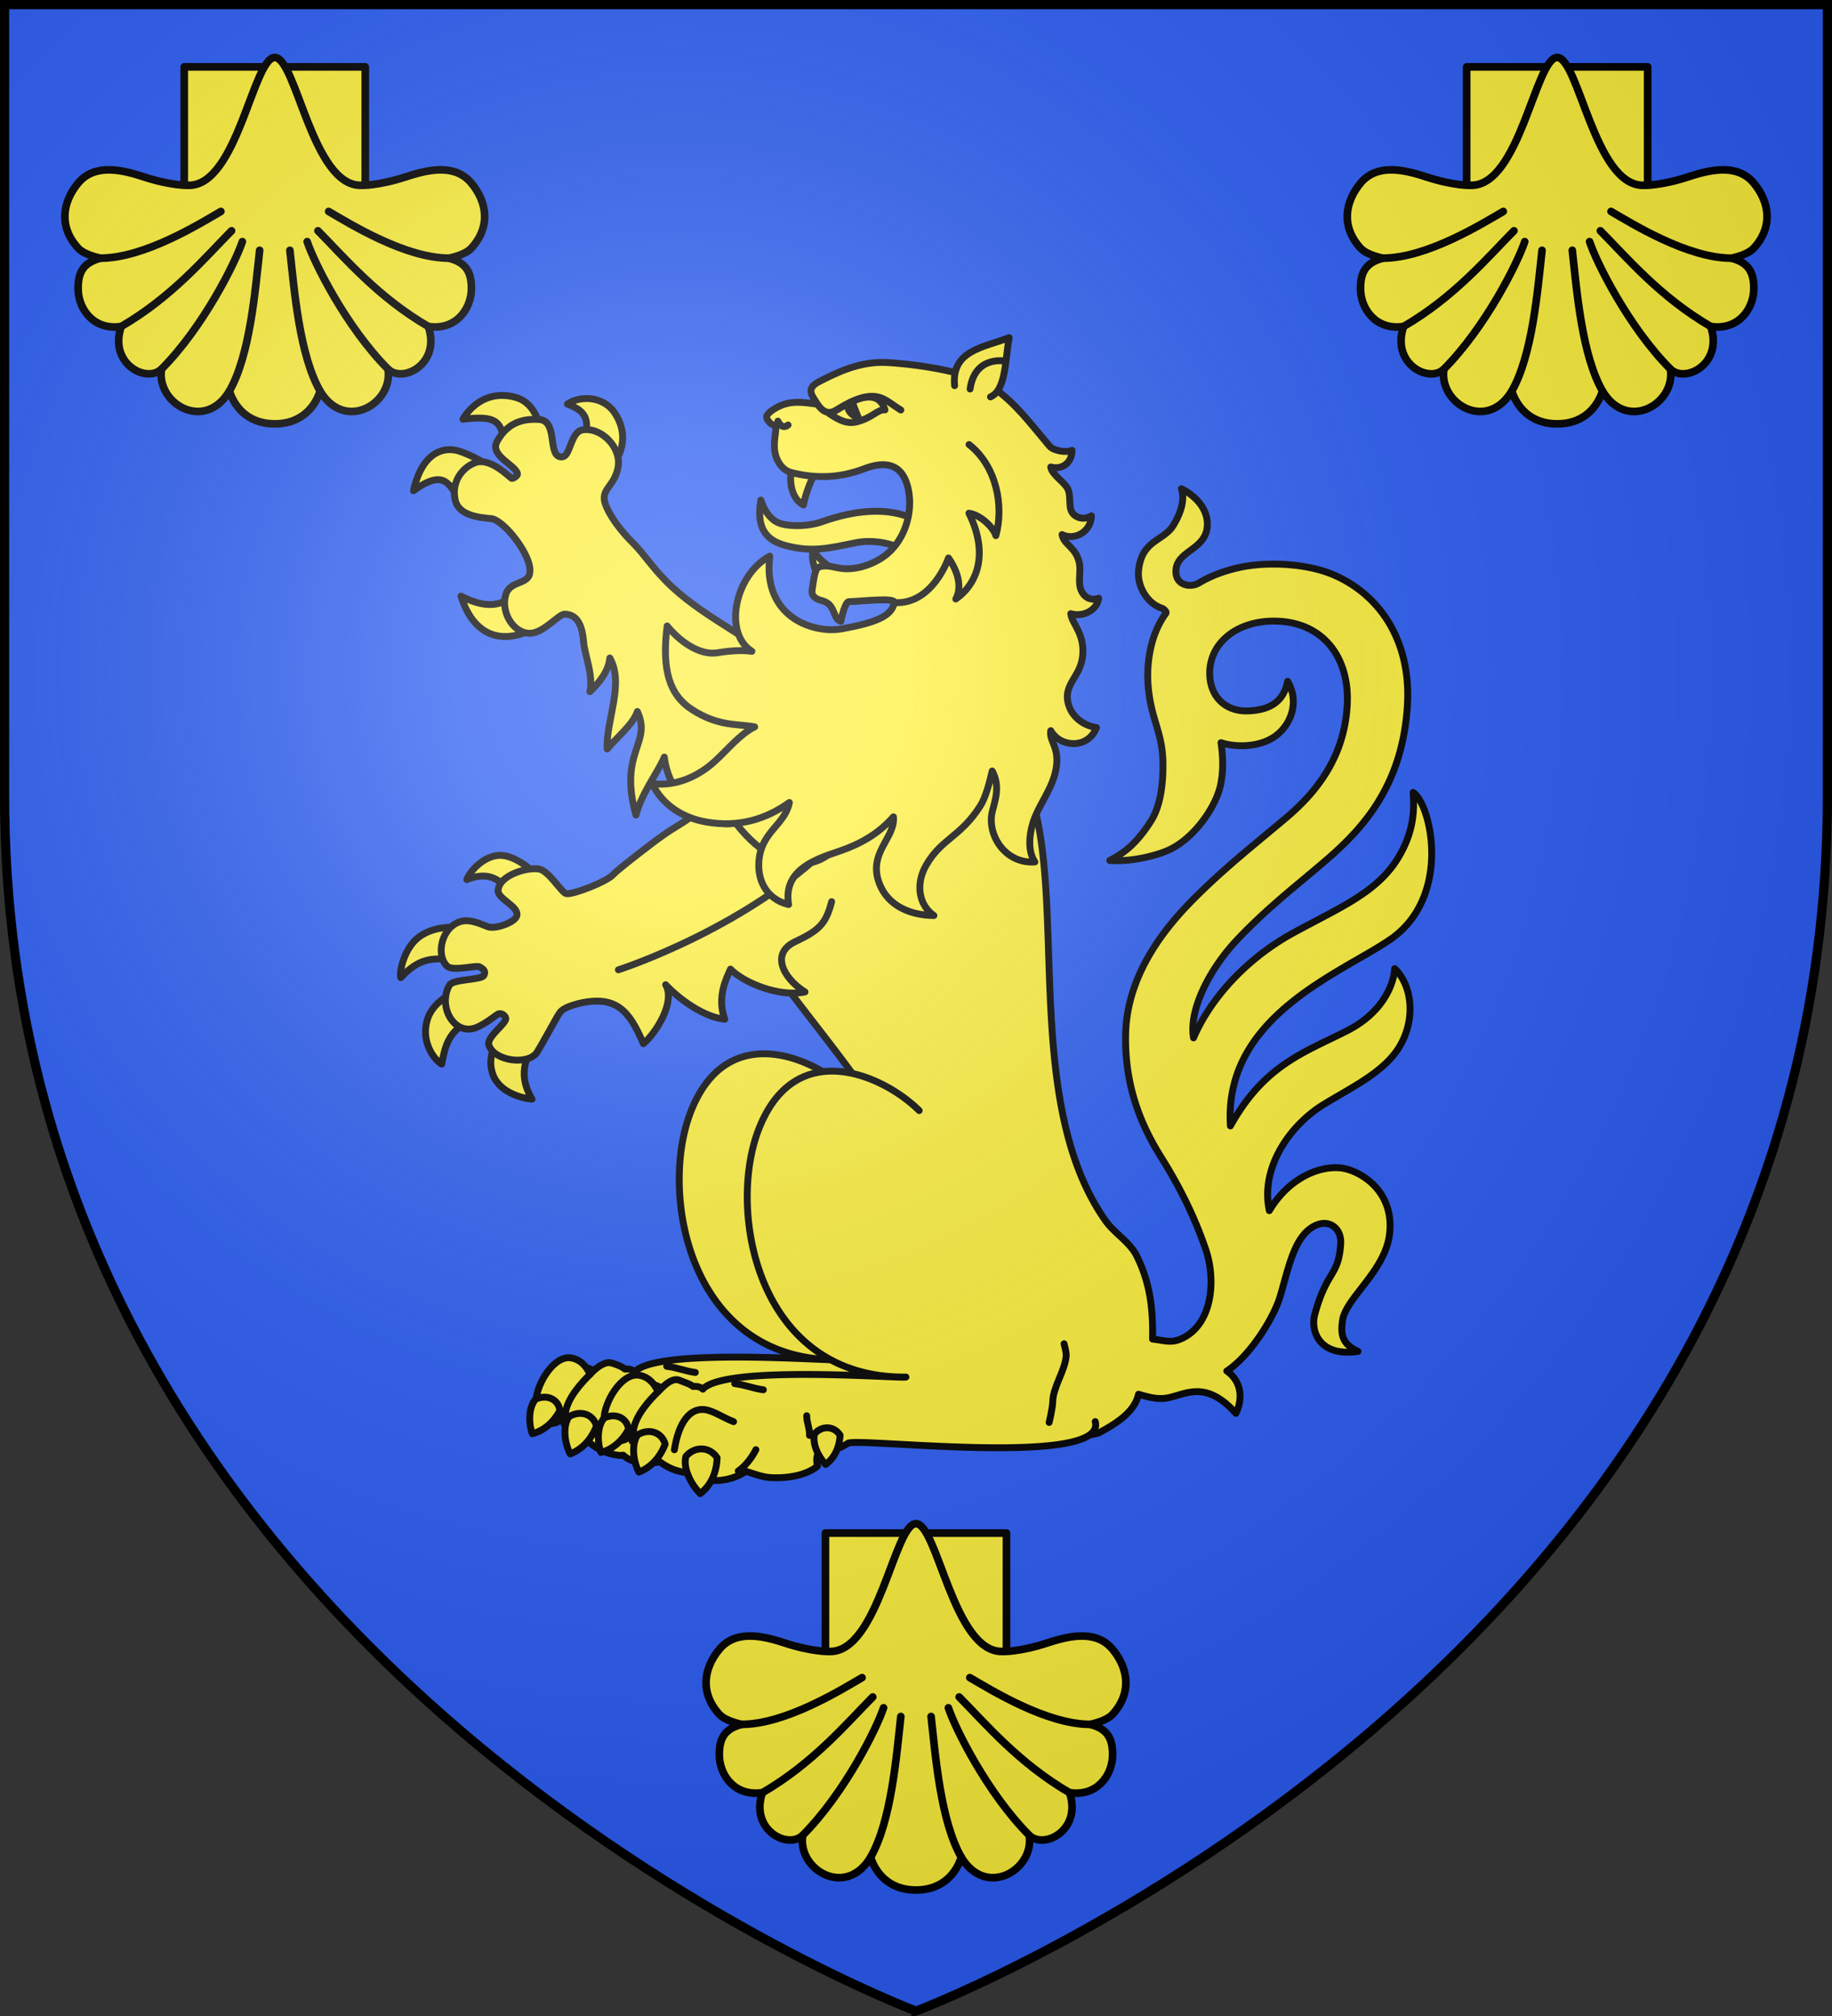 <svg height="660" width="600" xmlns="http://www.w3.org/2000/svg" xmlns:xlink="http://www.w3.org/1999/xlink"><rect width="100%" height="100%" fill="#333333" stroke="none"/><radialGradient id="b" cx="221.445" cy="226.331" gradientTransform="matrix(1.353 0 0 1.349 -77.63 -85.747)" gradientUnits="userSpaceOnUse" r="300"><stop offset="0" stop-color="#fff" stop-opacity=".314"/><stop offset=".19" stop-color="#fff" stop-opacity=".251"/><stop offset=".6" stop-color="#6b6b6b" stop-opacity=".125"/><stop offset="1" stop-opacity=".125"/></radialGradient><path d="M300 658.5s298.5-112.32 298.5-397.772V1.5H1.5v259.228C1.5 546.18 300 658.5 300 658.5z" fill="#2b5df2" fill-rule="evenodd"/><g stroke="#000" stroke-linecap="round" stroke-linejoin="round" stroke-width="2.07"><g fill="#fcef3c"><g fill-rule="evenodd"><path d="M176.144 205.077c-4.684 7.162-10.703 7.477-18.44 3.534 4.633 14.712 15.965 14.844 26.434 6.94zm-21.336-40.565c-4.128-.227-9.145 2.303-11.431 12.34 10.957-7.84 10.804-.022 16.058 5.335l7.577-12.18s-4.056-3.027-9.522-4.958a9.724 9.724 0 0 0-2.682-.537zm41.24-15.397c-2.325-.104-4.62.504-6.288 1.658 4.776 1.838 7.38 3.948 4.773 11.847l8.976 6.291c2.345-2.694 4.894-8.922.474-15.518-1.892-2.823-4.947-4.145-7.936-4.278zm-25.922-.947c-6.922-.041-10.804 5.253-11.837 7.181 12.34-1.553 11.181 2.03 13.261 9.389l10.779-4.196c-.87-3.862-2.408-10.135-8.048-11.757a15.275 15.275 0 0 0-4.155-.617zm-.454 192.056c-1.454 2.815-4.113 7.038-2.484 12.093 1.985 6.157 9.728 7.624 11.912 7.774-3.77-6.424-2.57-10.906.471-17.12zm-11.947-13.18s-8.172 2.607-10.152 9.082c-2.112 6.906 2.295 12.346 4.327 13.416.901-4.832 1.967-11.755 11.464-13.663zm-2.354-18.75c-2.543.013-6.544.439-9.797 2.596-5.1 3.382-6.524 11.062-6.027 12.603 5.023-5.211 8.82-6.755 18.13-4.803l.215-10.27s-.995-.134-2.521-.126zm14.06-21.61c-4.676.043-8.982 4.586-9.98 7.292 5.05-2.002 8.507-1.07 11.436 1.995l7.49-5.26s-3.989-3.48-8.007-3.981a7.063 7.063 0 0 0-.94-.045zM374.755 176.277c1.084 3.286-.092 7.1-2.366 10.903-2.963 4.958-9.674 4.43-10.548 13.81-.433 4.692 2.708 9.981 7.166 11.294.528.322 1.415 1.031 1.038 1.546-4.92 6.725-5.809 15.622-5.31 21.792.832 10.303 4.409 13.933 4.455 23.475.015 2.974.01 11.55-3.582 17.203-4.428 6.969-8.217 9.73-12.436 11.925 5.953.372 12.317-1.003 16.772-2.725 8.233-3.182 15.219-13.314 16.608-20.031.926-4.473.718-8.654.128-12.727 4.03 1.358 11.05 1.551 15.96-1.688 5.04-3.327 7.832-10.515 4.124-16.783-1.281 6.353-5.542 8.657-11.94 8.91-6.09.24-10.956-3.547-11.487-10.134-.784-9.708 7.501-16.781 18.891-16.916 15.089-.179 23.287 10.859 22.487 25.3-.803 14.475-8 25.13-18.175 33.745-8.743 7.402-17.943 14.593-27.04 23.588-7.096 7.016-21.074 21.888-21.543 41.607-.347 14.613 3.92 26.43 10.596 37.076s10.63 19.516 13.479 27.771c3.423 9.923 1.82 23.465-7.829 27.263-2.755 1.084-4.941.265-8.148-.114.202-9.959-.997-17.362-4.723-24.972-2.096-4.283-6.728-6.818-9.475-10.715-36.327-51.56 8.516-156.125-58.673-150.848l-44.131 69.127c1.44 9.996 51.073 58.912 48.572 84.146l36.639 60.073c5.136 4.846 10.271 2.52 15.408 1.535 5.313-2.804 10.999-6.342 12.15-11.723 2.586.696 4.54 1.38 7.327 1.262 5.797-.244 12.062-6.634 22.013 4.473 2.07-4.159 1.863-9.52-2.73-12.738 6.758-4.37 14.014-15.654 16.053-22.426 2.656-8.823 4.335-19.138 11.362-21.69 3.729-1.354 7.22 1.316 6.9 5.881-.697 9.91-4.146 7.779-7.801 21.157-1.372 5.024 1.337 12.904 13.003 11.165-4.939-2.27-5.2-5.268-4.667-9.23.925-6.88 12.943-14.936 14.2-26.237 1.479-13.293-9.425-19.275-14.835-19.79-7.245-.687-16.07 3.857-21.405 12.872-2.82-13.129 6.401-25.9 16.4-32.007 8.377-5.117 17.892-9.596 22.554-16.968 5.257-8.312 4.199-18.77-1.194-23.923-.275 4.972-3.77 13.322-14.237 18.668-12.706 6.49-24.99 10.212-35.249 28.706-2.153-33.088 33.469-45.984 48.268-56.228 18.368-12.714 12.369-40.417 6.794-44.199.323 4.64.514 11.902-5.035 20.493-6.42 9.937-17.644 14.441-31.187 21.864-13.47 7.382-24.65 19.177-29.952 31.552-1.463-8.352 4.746-20.452 12.567-28.925 8.101-8.775 17.779-16.467 23.283-21.114 10.962-9.257 26.932-22.072 28.59-50.168 1.169-19.76-8.702-33.595-22.54-39.37-8.117-3.388-20.016-3.895-28.21-2.065-4.11.919-8.206 2.33-12.054 4.634-2.71 1.622-7.384.624-6.914-4.086.554-5.55 8.51-5.96 9.358-12.464.699-5.365-3.396-9.678-7.73-11.812z" transform="matrix(1.087 0 0 1.087 -20.435 -31.594)"/><path d="M273.038 233.364c-7.687 8.493-15.961 7.924-22.647 19.266-6.687 11.342-6.838 7.732-12.629 13.144-5.79 5.412-11.034 9.612-12.692 10.685-3.317 2.147-4.485 2.576-10.067 6.81-5.581 4.236-10.566 8.193-11.496 9.232-1.86 2.078-11.821 5.984-14.04 5.731-1.37-.156-5.27-6.875-8.194-7.419-3.665-.68-12.297 1.901-12.399 6.553-.054 2.492 6.653 4.858 5.592 7.652-.722 1.901-6.006 3.784-8.35 3.245-1.34-.308-5.205-2.552-8.379-1.7-5.93 1.59-7.738 10.142-4.224 13.474 1.787 1.694 8.741-.385 9.786.222 1.183.688 1.941 1.229 1.307 2.566-.689 1.45-9.298 1.063-10.383 2.952-3.698 6.431 1.564 15.602 8.295 12.679 2.26-.982 4.423-2.63 5.936-3.728 1.343-.975 2.594.248 2.73.984.308 1.675-5.9 5.591-5.07 8.132 1.598 4.886 11.997 6.161 14.526 2.082 1.962-3.166 5.955-10.674 6.706-11.693.375-.51.958-1.651 5.611-2.894 11.609-2.79 15.485 2.257 19.701 12.061 3.779-3.188 9.741-12.606 6.693-17.762 4.314 4.558 11.573 9.749 17.812 10.401-2.513-6.913.725-12.733 1.722-15.1 3.987 4.128 14.752 8.526 22.459 6.882-6.63-4.145-10.412-11.632-2.99-15.127 7.423-3.494 9.314-5.508 11.019-12.074" transform="matrix(1.087 0 0 1.087 -20.435 -31.594)"/></g><g stroke-width="1.978"><g fill-rule="evenodd"><path d="m220.33 450.382-10.853.677s-4.33-2.262-6.255-1.863c-2.514.52-5.184 3.263-6.255 5.422-.55 1.11-1.103 4.235-1.103 4.235M189.977 452.076s1.783-6.301 3.679-7.963c1.38-1.21 3.98-2.173 5.887-2.203 1.763-.028 5.519 1.864 5.519 1.864h11.221" transform="matrix(1.138 0 0 1.138 -38.12 -55.954)"/><path d="M329.126 456.521c2.188 8.18-68.485 1.11-71.2 2.872-2.306 1.496-7.174.45-8.778-2.402a22.835 22.835 0 0 0 .03 8.98c-2.538 2.114-7.18 3.552-13.197 3.302-2.406-.1-4.665-.943-7.376-1.829-4.444 3.081-11.857 3.863-15.772.35-.452.086-.965.107-1.627.004-3.016-.47-5.196-1.434-7.56-3.213a11.735 11.735 0 0 1-.83-.678c-3.496-.567-6.73-3.295-6.591-8.325-1.098 4.359-9.847 5.255-8.3-4.75.863-4.83 5.339-11.602 9.755-11.038 2.725.349 4.612 2.38 5.594 4.78.207-.166 3.616-4.133 6.32-3.277 1.634.518 2.834.99 3.8 1.755 1.05-.11 2.028.056 2.81.762 6.308-7.105 57.565-2.988 58.437-3.476-42.461.43-51.639-47.357-42.372-71.264 10.393-26.812 35.657-15.832 46.187-5.407" transform="matrix(1.138 0 0 1.138 -38.12 -55.954)"/></g><path d="M208.007 461.258c1.188-7.781 4.443-12.105 8.722-11.558 2.548.326 5.27 2.314 8.318 3.471" transform="matrix(1.138 0 0 1.138 -38.12 -55.954)"/><g fill-rule="evenodd"><path d="m239.905 455.368-10.854.678s-4.33-2.262-6.255-1.864c-2.514.52-5.184 3.264-6.255 5.422-.55 1.11-1.103 4.236-1.103 4.236M209.55 457.063s1.784-6.302 3.68-7.964c1.38-1.21 3.98-2.172 5.887-2.202 1.763-.028 5.519 1.863 5.519 1.863h11.221m-39.632 6.822c.687-4.506 4.885-8.836 7.05-11.008m22.089-2.35c3.216.41 5.402 1.413 8.248 1.777" transform="matrix(1.138 0 0 1.138 -38.12 -55.954)"/><path d="M348.7 458.14c3.575 13.368-68.485 4.478-71.2 6.24-2.306 1.496-6.166 3.223-7.77.37-.53 2.762-1.635 2.91-.977 6.208-2.539 2.113-7.182 3.552-13.198 3.301-2.406-.1-4.665-.942-7.376-1.828-4.444 3.08-11.857 3.862-15.772.349-.452.087-.965.108-1.627.005-3.016-.47-5.196-1.435-7.56-3.213a11.735 11.735 0 0 1-.83-.679c-3.496-.567-6.73-3.295-6.591-8.325-1.098 4.36-9.847 5.256-8.3-4.749.863-4.83 5.34-11.603 9.755-11.038 2.725.348 4.612 2.379 5.594 4.78 1.213-1.068 3.808-4.347 6.32-3.277 1.577.671 2.835.99 3.8 1.755 1.05-.11 2.028.056 2.81.761 6.308-7.104 57.566-2.988 58.437-3.475-42.461.43-51.639-47.357-42.372-71.265 10.393-26.811 35.657-15.831 46.187-5.407" transform="matrix(1.138 0 0 1.138 -38.12 -55.954)"/></g><path d="M245.958 472.353c2.18-1.472 4.104-4.149 5.079-6.146m15.435-4.1c.132-1.838-.856-3.82-.806-5.669m-38.085 9.807c1.188-7.782 4.443-12.105 8.723-11.558 2.547.326 5.268 2.314 8.317 3.47m.317-10.947c3.216.41 5.402 1.413 8.249 1.777m-37.388 11.581c.688-4.505 4.885-8.835 7.05-11.008M214.392 460.32c-1.692 3.218-4.435 5.764-7.947 6.689-1.131-3.136-1.076-7.553.92-9.902 3.189-1.544 6.555-.117 7.027 3.212zm10.532 4.295c-1.36 3.63-3.94 6.66-7.565 8.049-1.645-3.22-2.2-7.942-.392-10.678 3.193-2.012 6.99-.872 7.957 2.63zm50.352-2.56c-.165 3.34-1.504 6.446-4.153 8.41-2.23-2.332-3.952-6.162-3.177-8.852 2.123-2.39 5.59-2.274 7.33.443zm-35.4 6.472c-.108 4.068-1.661 7.88-4.85 10.326-2.793-2.792-5.007-7.419-4.132-10.71 2.532-2.955 6.778-2.888 8.983.384zm-45.238-13.591c-1.692 3.218-4.435 5.764-7.947 6.69-1.132-3.137-1.076-7.553.92-9.903 3.189-1.544 6.555-.117 7.027 3.213zm10.522 4.455c-1.36 3.63-3.94 6.66-7.566 8.048-1.645-3.219-2.199-7.941-.391-10.678 3.193-2.011 6.99-.872 7.957 2.63z" transform="matrix(1.138 0 0 1.138 -38.12 -55.954)"/><path d="M335.433 458.38s.996-3.988 1.047-6.132c.099-4.07 3.643-9.031 3.865-13.098.056-1.038-.619-3.416-.619-3.416" fill-rule="evenodd" transform="matrix(1.138 0 0 1.138 -38.12 -55.954)"/></g></g><path d="M194.645 222.433c.36 4.107 3.018 10.036 1.875 14.951 2.963-2.798 5.683-6.333 6.02-10.147 4.478 7.871-1.227 18.853-.793 27.422 2.29-2.971 7.842-7.347 9.09-11.301 4.505 9.733-5.766 11.936-.43 31.178 1.856-6.948 6.57-12.693 8.552-17.457 1.521 13.225 14.243 21.958 21.412 19.766 16.438 21.408 36.233 13.073 35.277-10.213 0 0-15.538-34.33-19.557-37.292-4.363-3.216-9.914-6.12-16.245-10.155-7.145-4.555-13.009-8.212-18.55-13.331-5.54-5.12-8.208-9.712-11.837-13.307-5.11-5.06-8.502-10.68-8.611-13.29-.133-3.193 2.963-4.049 4.112-9.12 1.366-6.033-4.843-12.503-10.617-11.607-3.292.511-3.646 6.63-5.423 7.86-.419.291-.92.392-1.565.204-3.376-.986-.597-10.786-6.052-11.174-5.455-.387-9.802 1.27-12.75 6.613-2.371 4.295 5.843 7.225 6.153 9.748.069.566-1.122 1.386-1.698 1.372-.38-.01-6.252-6.333-10.847-4.803-3.58 1.192-7.463 5.384-6.238 11.197 1.058 5.027 7.722 5.385 10.921 5.727 3.794.405 12.276 11.22 11.592 16.092-.21 3.928-6.054 2.382-7.283 6.885-1.577 5.775 2.947 12.247 8.036 11.478 3.807-.575 7.896-5.526 9.627-5.688 4.198-.023 5.43 3.832 5.829 8.392z" fill="#fcef3c" fill-rule="evenodd" transform="matrix(1.087 0 0 1.087 -20.435 -31.594)"/><path d="M205.12 321.15s40.867-13.052 66.846-40.55" fill="none" transform="matrix(1.087 0 0 1.087 -20.435 -31.594)"/><g fill-rule="evenodd"><path d="M306.672 200.499c-5.448-1.366-10.704-2.674-15.028-5.43-4.028-2.566-10.102-3.537-15.02-2.542-7.913 1.6-13.026 2.965-21.065.859-6.77-1.774-8.79-6.21-7.506-13.71 1.412 4.369 3.8 6.479 6.083 7.136 2.937.846 8.18.854 12.28-.6 21.22-7.526 35.104-1.185 40.256 14.287z" fill="#fcef3c" transform="matrix(1.087 0 0 1.087 -20.435 -31.594)"/><path d="M257.443 170.444c-.871 2.099-.726 8.63 3.448 10.704.662-3.707 2.466-8.002 3.806-10.193zm6.338 24.24c-.53 2.28.12 5.18 1.168 6.957l5.025-1.153c-2.561-1.402-4.838-3.48-6.193-5.804z" fill="#fcef3c" transform="matrix(1.087 0 0 1.087 -20.435 -31.594)"/><g fill="#fff03c"><path d="M330.598 288.67c-2.11-3.154-1.785-7.913-.556-11.837 1.677-5.35 5.578-9.718 6.84-15.655 1.47-6.947-2.038-8.625-1.49-12.05 2.901 5.158 11.266 5.553 13.783-.934-3.722-.525-7.084-2.994-8.284-6.475-2.16-6.268 3.169-8.436 4.03-14.507 1.017-7.163-3.233-10.284-3.504-13.317 3.565 1.087 7.895-.911 8.412-4.656-1.893.701-3.834.214-5.029-1.869-1.431-2.498-.285-5.785-.766-8.5-.894-5.042-4.751-5.66-5.246-8.8 3.76 1.9 8.768-.834 8.859-5.654-1.394.904-3.2 1.025-4.702.09-2.7-1.68-1.26-4.902-2.267-7.854-.73-2.139-5.042-4.605-5.283-6.94 3.25.883 6.348-1.022 6.405-5.012-1.694.752-5.527.206-6.795-1.292-5.933-7.01-10.108-12.812-17.101-17.744-5.67-3.999-20.328-6.723-31.687-7.404-8.371-.502-15.481 3.112-20.617 5.74-4.477 2.292-1.683 4.612-.52 6.8-3.826-.47-7.094-1.126-10.713.28-2.088.811-4.811 2.58-4.591 3.754.127.678 1.614 2.882 2.883 2.076-.082 2.63-.606 4.123-.527 6.85.103 3.59 2.158 6.875 5.082 7.62 7.755 1.974 14.871 1.568 22.015-1.155 9.671-3.688 12.717 1.78 13.489 7.678.778 5.946-1.18 13.313-6.537 17.921-2.78 2.393-7.881 4.754-12.842 4.533-2.784-.124-5.472-1.509-7.912-.44-1.244.545-1.568 4.636-1.942 6.875-.293 1.748 1.052 2.707 2.911 3.158 4.309 1.046 3.192 5.538 5.762 6.254.172-1.175 1.314-5.894 2.372-5.925 4.253-.122 14.028-1.33 13.726.275-.762 4.039-5.384 6.018-15.892 7.916-8.152 1.473-23.92-3.267-21.627-21.917-10.659 5.81-14.04 23.297-5.373 28.68-3.118-.425-6.568-.19-10.344.428-5.612.919-11.59-3.63-15.21-8.07-1.669 13.276.722 20.791 7.436 25.148 7.979 5.176 13.524 4.263 18.936 5.238-4.552 2.311-7.826 6.556-11.993 10.368-4.682 4.284-11.457 7.71-18.897 6.718 3.113 6.407 9.112 10.343 16.42 11.593 9.86 1.69 18.072-.983 24.918-5.893-1.172 6.31-7.7 8.521-8.99 16.15-1.152 6.816 1.912 12.956 8.767 14.594-1.85-10.934 9.142-13.942 15.635-16.201 6.144-2.138 11.5-5.164 15.946-10.228.633 6.462-8.004 10.922-4.104 20.428 2.623 6.393 9.16 9.24 16.297 9.3-4.547-3.113-5.577-9.465-2.37-15.092 4.606-8.081 10.282-8.46 16.297-17.849 1.595-2.49 2.728-6.632 3.64-10.594 2.446 4.523.95 8.6.04 12.19-1.708 6.745 3.63 15.817 12.81 15.21z" transform="matrix(1.087 0 0 1.087 -20.435 -31.594)"/><path d="M306.42 145.22c-1.028-10.717 8.89-11.514 16.432-14.464-1.237 6.83-.934 15.788-5.626 17.849" transform="matrix(1.087 0 0 1.087 -20.435 -31.594)"/></g></g><path d="M321.699 137.83s-9.172-1.845-10.615 8.403m-57.906 9.662s1.163 2.747 3.067 1.162m8.835-6.256c3.158 4.502 5.527 1.764 8.25.29 9.916-5.37 11.945-1.494 16.892 1.458m-1.966 58.005c11.535.73 16.318-13.436 16.318-13.436s5.219 6.81 2.202 12.363c6.474-4.544 10.03-13.622 3.956-25.855 3.765.575 7.497 4.512 8.114 6.771 2.45-8.82.305-20.88-8.08-27.452" fill="none" transform="matrix(1.087 0 0 1.087 -20.435 -31.594)"/><path d="M268.73 153.696c3.08 2.042 5.39 3.146 8.305 2.39 4.7-1.22 6.234-3.825 8.404-3.572-1.807-5.937-7.648-3.895-12.109-1.424-1.993 1.105-3.275 1.997-4.6 2.606z" fill="none" transform="matrix(1.087 0 0 1.087 -20.435 -31.594)"/><path d="M275.921 150.125c-.39.233.628 2.645 1.492 4.673-.78-.041-3.058-1.159-3.257-3.498.547-1.51 1.765-1.175 1.765-1.175z" fill-rule="evenodd" transform="matrix(1.087 0 0 1.087 -20.435 -31.594)"/></g><g id="a" stroke="#000" stroke-linecap="round" stroke-linejoin="round" stroke-width="2.127"><path d="M64.77 270v-35.885h50.46V270" fill="#fcef3c" transform="matrix(1.175 0 0 1.176 -15.763 -253.425)"/><path d="M65.914 267.082s-4.702.199-12.65-2.416c-6.57-2.162-13.679-3.466-18.07 1.81-4.304 5.172-5.52 12.078 0 18.098 1.841 2.006 6.245 2.794 6.245 2.794-4.385 1.175-6.333 3.452-6.244 8.66.094 5.568 4.357 11.504 12.01 10.359-3.548 10.332 7.053 15.91 11.236 11.86-1.542 9.541 11.981 17.684 18.91 6.131 1.925 5.722 6.375 9.119 12.649 9.119s10.724-3.397 12.649-9.119c6.929 11.553 20.452 3.41 18.91-6.132 4.183 4.05 14.785-1.527 11.235-11.86 7.654 1.146 11.917-4.79 12.011-10.357.089-5.21-1.859-7.486-6.243-8.661 0 0 4.403-.788 6.243-2.794 5.522-6.02 4.305-12.926 0-18.098-4.39-5.276-11.5-3.972-18.07-1.81-7.947 2.615-12.649 2.416-12.649 2.416-13.626.32-18.07-35.578-24.086-35.578s-10.46 35.898-24.086 35.578z" fill="#fcef3c" fill-rule="evenodd" transform="matrix(1.175 0 0 1.176 -15.763 -253.425)"/><path d="M121.559 318.246c-11.65-11.706-20.596-29.654-22.524-35.482m5.984-8.4c6.01 3.486 21.353 13.004 33.543 13.004m-5.768 19.019c-14.169-8.22-23.436-19.26-30.75-26.636m.605 44.627c-5.736-9.982-7.185-27.878-8.43-39.198m-35.778 33.066c11.65-11.706 20.596-29.654 22.524-35.482m-5.984-8.4c-6.01 3.486-21.353 13.004-33.542 13.004m5.767 19.019c14.169-8.22 23.437-19.26 30.75-26.636m-.605 44.627c5.736-9.982 7.185-27.878 8.43-39.198" fill="none" transform="matrix(1.175 0 0 1.176 -15.763 -253.425)"/></g><use height="100%" transform="translate(420)" width="100%" xlink:href="#a"/><use height="100%" transform="translate(210 480)" width="100%" xlink:href="#a"/><path d="M300 658.5s298.5-112.32 298.5-397.772V1.5H1.5v259.228C1.5 546.18 300 658.5 300 658.5z" fill="url(#b)" fill-rule="evenodd"/><path d="M300 658.397S1.5 545.98 1.5 260.277V1.5h597v258.778c0 285.7-298.5 398.12-298.5 398.12z" fill="none" stroke="#000" stroke-width="3"/></svg>